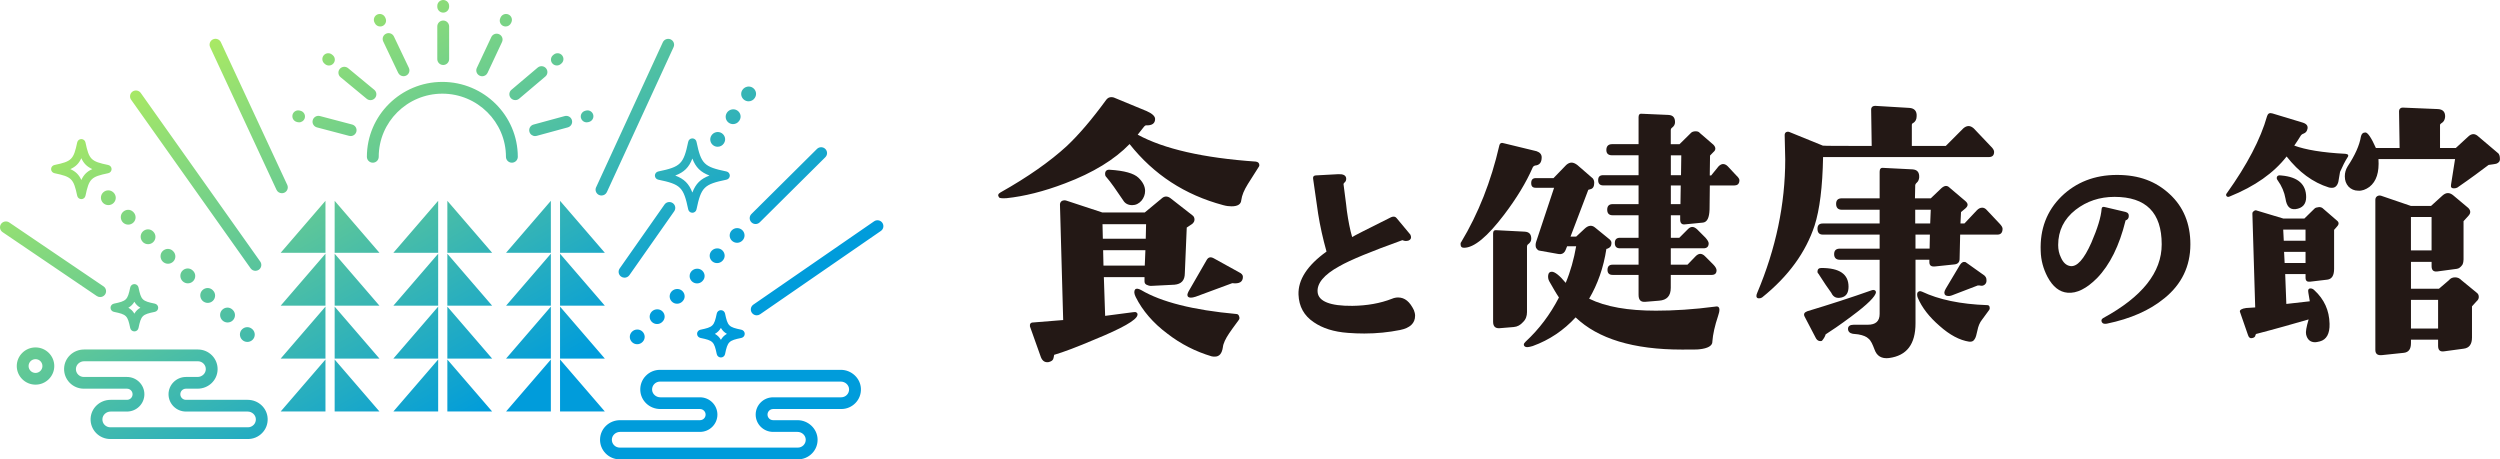 <svg width="283" height="52" viewBox="0 0 283 52" fill="none" xmlns="http://www.w3.org/2000/svg">
<g clip-path="url(#clip0_322_245)">
<path d="M141.242 20.861C140.84 21.51 140.585 22.091 140.51 22.673C140.473 23.119 140.108 23.356 139.414 23.356C139.121 23.356 138.828 23.322 138.464 23.221C134.116 22.058 130.609 19.765 127.868 16.307C126.187 18.052 123.739 19.559 120.562 20.756C118.151 21.679 115.921 22.227 113.95 22.433C113.473 22.467 113.184 22.433 113.109 22.365C112.925 22.125 112.963 21.953 113.255 21.784C116.36 20.039 118.883 18.258 120.746 16.547C122.097 15.28 123.595 13.535 125.24 11.277C125.423 11.037 125.716 10.935 126.081 11.037L129.808 12.578C130.428 12.852 130.758 13.159 130.758 13.467C130.758 13.981 130.394 14.221 129.737 14.187C129.665 14.187 129.59 14.255 129.519 14.322L128.787 15.246C131.746 16.855 136.202 17.88 142.157 18.292C142.413 18.326 142.559 18.464 142.559 18.704C142.559 18.771 142.522 18.805 142.522 18.839L141.242 20.858V20.861ZM135.215 24.866C135.215 25.073 135.106 25.208 134.96 25.346L134.34 25.759L134.122 30.927C134.122 31.749 133.72 32.158 132.954 32.229L130.288 32.364C130.104 32.364 129.923 32.297 129.777 32.229C129.593 32.127 129.559 31.989 129.559 31.819V31.373H124.956L125.102 35.755L128.244 35.343C128.428 35.309 128.574 35.309 128.646 35.376C128.755 35.444 128.793 35.549 128.755 35.684C128.646 36.232 127.039 37.155 123.934 38.422C121.925 39.278 120.39 39.859 119.331 40.167C119.293 40.407 119.259 40.542 119.222 40.647C119.15 40.819 118.966 40.921 118.711 40.989C118.309 41.056 118.016 40.887 117.833 40.441L116.59 36.949C116.553 36.675 116.662 36.503 116.955 36.503L120.352 36.229L119.988 23.156C119.988 22.983 120.06 22.848 120.206 22.746C120.352 22.679 120.536 22.645 120.717 22.712L124.772 24.048H129.593L131.493 22.473C131.823 22.165 132.188 22.165 132.589 22.506L135 24.389C135.146 24.491 135.218 24.663 135.218 24.869L135.215 24.866ZM124.804 25.38L124.841 27.023H129.699L129.737 25.38H124.804ZM124.875 28.322L124.913 30.066H129.588L129.659 28.322H124.872H124.875ZM129.223 22.71C128.93 23.051 128.566 23.223 128.164 23.223C127.725 23.223 127.361 23.051 127.142 22.676C126.376 21.547 125.753 20.623 125.205 20.005C125.134 19.937 125.096 19.833 125.096 19.698C125.096 19.356 125.28 19.184 125.644 19.218C127.289 19.319 128.348 19.627 128.859 20.107C129.369 20.587 129.625 21.101 129.625 21.611C129.625 22.021 129.478 22.399 129.223 22.707V22.71ZM139.161 37.7C138.722 38.349 138.467 38.897 138.429 39.309C138.32 40.029 138.028 40.37 137.517 40.37C137.408 40.37 137.299 40.37 137.152 40.336C135.324 39.789 133.645 38.933 132.147 37.77C130.54 36.573 129.335 35.17 128.566 33.629C128.382 33.254 128.348 32.98 128.494 32.774C128.603 32.638 128.824 32.638 129.189 32.841C131.453 34.177 135.034 35.1 139.965 35.546C140.111 35.546 140.22 35.647 140.258 35.786C140.329 35.958 140.329 36.093 140.22 36.232C139.635 37.019 139.27 37.533 139.161 37.703V37.7ZM135.324 33.592C135.106 33.66 134.96 33.694 134.813 33.694C134.558 33.694 134.412 33.592 134.412 33.386C134.412 33.285 134.483 33.078 134.63 32.839L136.604 29.417C136.788 29.109 137.043 29.042 137.408 29.245L140.258 30.82C140.55 30.956 140.697 31.128 140.697 31.334C140.697 31.915 140.295 32.155 139.491 32.054L135.327 33.595L135.324 33.592Z" fill="#231815"/>
<path d="M160.189 35.735C160.189 36.593 159.62 37.127 158.481 37.358C157.207 37.612 155.852 37.754 154.443 37.754C153.846 37.754 153.224 37.731 152.601 37.683C150.974 37.567 149.699 37.149 148.724 36.478C147.613 35.735 147.042 34.693 146.99 33.347C146.936 31.678 147.966 30.055 150.161 28.477C149.754 27.018 149.43 25.578 149.212 24.189L148.643 20.226C148.618 19.994 148.698 19.878 148.942 19.856L151.49 19.717C152.033 19.695 152.331 19.833 152.386 20.158C152.411 20.389 152.331 20.576 152.168 20.691C152.113 20.736 152.087 20.807 152.087 20.852C152.357 22.845 152.466 23.842 152.466 23.867C152.63 25.027 152.819 26.001 153.063 26.834C153.278 26.696 154.77 25.931 157.482 24.584C157.752 24.468 157.97 24.514 158.105 24.7L159.649 26.555C159.704 26.671 159.73 26.764 159.73 26.857C159.73 27.018 159.649 27.136 159.46 27.227C159.242 27.297 159.052 27.297 158.863 27.227C158.782 27.181 158.728 27.181 158.699 27.204C155.23 28.455 152.845 29.428 151.596 30.148C149.863 31.1 149.048 32.096 149.157 33.093C149.266 34.112 150.566 34.645 153.089 34.623C154.742 34.6 156.234 34.343 157.589 33.813C157.804 33.719 158.051 33.674 158.266 33.674C159.024 33.674 159.595 34.16 160.054 35.111C160.134 35.32 160.189 35.529 160.189 35.738V35.735Z" fill="#231815"/>
<path d="M173.496 18.972C172.761 20.66 171.674 22.45 170.265 24.305C168.376 26.789 166.873 28.048 165.722 28.048C165.466 28.048 165.337 27.915 165.337 27.65C165.337 27.551 165.337 27.483 165.4 27.419C167.352 24.172 168.79 20.53 169.719 16.488C169.783 16.189 169.975 16.124 170.262 16.223L173.941 17.117C174.325 17.25 174.518 17.482 174.518 17.812C174.518 18.407 174.262 18.707 173.749 18.741C173.654 18.774 173.556 18.84 173.493 18.972H173.496ZM172.985 27.647C172.891 27.712 172.856 27.814 172.856 27.947V35.331C172.856 35.763 172.727 36.159 172.408 36.458C172.121 36.788 171.768 36.989 171.352 37.02L169.754 37.152C169.275 37.186 169.019 36.955 169.019 36.424V26.422C169.019 26.157 169.148 26.024 169.404 26.058L172.604 26.224C173.114 26.258 173.338 26.524 173.338 27.02C173.338 27.286 173.209 27.483 172.985 27.65V27.647ZM193.843 38.677C193.843 39.14 193.332 39.439 192.371 39.538C192.21 39.572 191.539 39.572 190.388 39.572C184.886 39.572 180.889 38.346 178.36 35.927C177.017 37.384 175.419 38.476 173.499 39.173C173.051 39.306 172.764 39.34 172.635 39.238C172.443 39.106 172.443 38.908 172.698 38.677C174.234 37.254 175.482 35.597 176.472 33.674C176.154 33.211 175.801 32.582 175.384 31.854C175.255 31.622 175.224 31.39 175.255 31.159C175.287 30.894 175.416 30.761 175.671 30.761C175.99 30.761 176.535 31.159 177.238 32.02C177.781 30.727 178.165 29.338 178.421 27.879H177.396L177.235 28.277C177.075 28.675 176.788 28.838 176.34 28.74L174.294 28.376C174.133 28.376 174.007 28.243 173.878 28.045C173.815 27.848 173.815 27.647 173.878 27.416L175.924 21.256H173.843C173.49 21.256 173.332 21.089 173.332 20.725C173.332 20.361 173.493 20.163 173.843 20.163H175.858L177.299 18.673C177.491 18.506 177.683 18.407 177.907 18.407C178.099 18.407 178.323 18.506 178.547 18.673L180.306 20.197C180.401 20.33 180.467 20.463 180.467 20.694C180.467 21.092 180.338 21.358 180.019 21.422L179.795 21.487L177.781 26.786H178.421L179.379 25.891C179.795 25.493 180.211 25.459 180.562 25.759L182.226 27.116C182.355 27.249 182.418 27.348 182.418 27.515C182.418 27.845 182.258 28.045 181.971 28.144L181.842 28.178C181.52 30.298 180.849 32.187 179.89 33.81C181.778 34.739 184.304 35.168 187.441 35.168C189.455 35.168 191.697 35.035 194.19 34.705C194.477 34.64 194.638 34.77 194.638 35.069C194.638 35.267 194.575 35.498 194.477 35.797C194.124 36.856 193.901 37.819 193.837 38.679L193.843 38.677ZM196.369 20.991H193.553L193.522 23.706C193.49 24.635 193.266 25.129 192.787 25.197L190.772 25.395C190.388 25.459 190.196 25.262 190.196 24.864V24.367H189.14V26.916H190.098L191.057 25.956C191.217 25.79 191.378 25.691 191.567 25.691C191.757 25.691 191.92 25.79 192.11 25.956L193.068 26.916C193.292 27.181 193.421 27.379 193.421 27.546C193.421 27.91 193.229 28.107 192.844 28.107H189.134V29.962H191.022L191.949 29.002C192.11 28.836 192.302 28.737 192.46 28.737C192.652 28.737 192.844 28.836 193.002 29.002L193.961 29.962C194.185 30.194 194.314 30.425 194.314 30.592C194.314 30.956 194.122 31.122 193.737 31.122H189.131V32.579C189.131 33.508 188.683 33.971 187.819 34.036L186.221 34.168C185.71 34.202 185.486 33.937 185.486 33.372V31.119H182.545C182.16 31.119 181.968 30.922 181.968 30.558C181.968 30.16 182.16 29.962 182.545 29.962H185.486V28.107H183.374C182.989 28.107 182.797 27.91 182.797 27.512C182.797 27.114 182.989 26.916 183.374 26.916H185.486V24.367H182.545C182.16 24.367 181.936 24.169 181.936 23.737C181.936 23.305 182.16 23.108 182.545 23.108H185.486V20.988H181.489C181.104 20.988 180.912 20.79 180.912 20.392C180.912 19.994 181.104 19.83 181.489 19.83H185.486V17.578H182.479C182.063 17.578 181.839 17.38 181.839 16.982C181.839 16.553 182.063 16.319 182.479 16.319H185.486V13.242C185.486 12.976 185.615 12.843 185.839 12.877L188.878 13.01C189.389 13.044 189.613 13.309 189.613 13.837C189.613 14.102 189.484 14.3 189.26 14.467C189.165 14.532 189.131 14.633 189.131 14.766V16.321H190.124L191.435 15.028C191.53 14.93 191.722 14.862 191.946 14.862C192.17 14.862 192.331 14.927 192.425 15.059L193.961 16.384C194.248 16.683 194.248 16.979 193.961 17.211L193.576 17.609L193.545 19.861H193.705L194.538 18.834C194.698 18.667 194.891 18.569 195.048 18.569C195.241 18.569 195.433 18.667 195.591 18.834L196.518 19.828C196.773 20.059 196.902 20.259 196.902 20.389C196.902 20.787 196.71 20.985 196.36 20.985L196.369 20.991ZM189.14 17.58V19.833H190.29L190.322 17.58H189.14ZM189.14 20.991V23.111H190.227L190.259 20.991H189.14Z" fill="#231815"/>
<path d="M225.119 17.778H206.373C206.31 21.157 205.988 23.74 205.414 25.527C204.421 28.542 202.473 31.258 199.465 33.674C199.37 33.739 199.241 33.773 199.112 33.773C198.92 33.773 198.825 33.674 198.825 33.508C198.825 33.409 198.857 33.276 198.92 33.144C201.032 28.141 202.088 23.108 202.088 18.041C202.088 17.942 202.057 17.047 202.025 15.291C202.025 15.124 202.088 15.026 202.186 14.961C202.315 14.896 202.473 14.896 202.602 14.961L206.344 16.485C206.568 16.519 208.425 16.519 211.877 16.519L211.814 12.412C211.814 12.279 211.846 12.18 211.943 12.081C212.038 12.016 212.135 11.982 212.262 11.982L216.133 12.214C216.71 12.248 216.997 12.578 216.965 13.143C216.965 13.507 216.836 13.772 216.549 13.939C216.455 13.973 216.42 14.037 216.42 14.17V16.522H220.26L222.243 14.534C222.435 14.368 222.628 14.269 222.851 14.269C223.044 14.269 223.236 14.368 223.428 14.534L225.317 16.522C225.604 16.787 225.733 17.019 225.733 17.185C225.733 17.583 225.54 17.781 225.124 17.781L225.119 17.778ZM209.604 35.797C208.23 36.825 207.237 37.485 206.663 37.849C206.6 38.081 206.47 38.312 206.247 38.578C206.183 38.612 206.117 38.612 206.054 38.612C205.862 38.612 205.701 38.513 205.575 38.312L204.295 35.862C204.134 35.563 204.232 35.365 204.582 35.233C207.11 34.47 209.573 33.677 211.909 32.847C212.003 32.813 212.101 32.813 212.196 32.847C212.29 32.881 212.356 32.98 212.356 33.079C212.325 33.542 211.398 34.47 209.604 35.794V35.797ZM226.112 26.555H221.89L221.827 29.304C221.827 29.669 221.635 29.9 221.218 29.934L219.012 30.165C218.595 30.199 218.403 30.033 218.403 29.669V29.403H216.836V36.59C216.836 38.976 215.843 40.266 213.829 40.531C212.996 40.63 212.454 40.3 212.199 39.572C211.975 38.976 211.782 38.544 211.527 38.346C211.303 38.115 210.919 37.948 210.345 37.849L209.736 37.785C209.383 37.72 209.194 37.519 209.194 37.223C209.194 36.926 209.418 36.76 209.834 36.76H211.432C212.328 36.76 212.775 36.362 212.775 35.535V29.406H208.264C207.848 29.406 207.624 29.174 207.624 28.776C207.624 28.347 207.848 28.147 208.264 28.147H212.775V26.558H206.347C205.931 26.558 205.739 26.326 205.739 25.894C205.739 25.496 205.931 25.299 206.347 25.299H212.775V23.743H208.488C208.072 23.743 207.848 23.512 207.848 23.08C207.848 22.648 208.072 22.45 208.488 22.45H212.775V19.435C212.775 19.136 212.905 18.972 213.16 19.003L216.486 19.17C217.029 19.204 217.287 19.5 217.252 20.099C217.221 20.33 217.158 20.528 216.965 20.694C216.902 20.728 216.871 20.793 216.805 20.926L216.773 22.45H218.564L219.781 21.29C220.134 20.991 220.421 20.959 220.708 21.256L222.467 22.747C222.82 23.046 222.82 23.308 222.467 23.608L221.988 24.006L221.924 25.299H222.372L223.778 23.808C223.971 23.61 224.163 23.509 224.387 23.509C224.579 23.509 224.771 23.608 224.932 23.808L226.338 25.299C226.562 25.53 226.691 25.728 226.691 25.894C226.691 26.323 226.499 26.558 226.114 26.558L226.112 26.555ZM208.453 33.677C207.911 33.81 207.527 33.643 207.303 33.146C206.95 32.683 206.47 31.955 205.83 30.961C205.767 30.927 205.736 30.829 205.736 30.764C205.736 30.465 205.896 30.335 206.183 30.335C208.23 30.335 209.254 31.029 209.254 32.455C209.254 33.149 208.999 33.547 208.453 33.68V33.677ZM216.802 23.74V25.296H218.498L218.561 23.74H216.802ZM216.833 26.555V28.144H218.432L218.463 26.555H216.833ZM224.384 36.161C224.097 36.526 223.936 36.924 223.841 37.42C223.747 37.883 223.649 38.217 223.555 38.349C223.425 38.615 223.202 38.713 222.915 38.679C221.827 38.513 220.708 37.917 219.557 36.89C218.406 35.896 217.574 34.837 217.095 33.711C217 33.48 217 33.248 217.063 33.115C217.192 32.949 217.35 32.918 217.574 33.017C219.462 33.911 221.924 34.439 224.964 34.541C225.093 34.541 225.187 34.606 225.219 34.739C225.251 34.837 225.251 34.936 225.187 35.069C224.932 35.433 224.645 35.797 224.387 36.161H224.384ZM223.87 32.319L220.929 33.446C220.799 33.48 220.705 33.511 220.61 33.511C220.257 33.511 220.099 33.378 220.099 33.112C220.099 33.014 220.162 32.847 220.26 32.681L221.858 29.999C222.051 29.7 222.243 29.601 222.498 29.669L224.642 31.193C224.771 31.326 224.866 31.458 224.866 31.656C224.898 31.887 224.834 32.085 224.674 32.218C224.513 32.35 224.321 32.384 224.097 32.316H223.873L223.87 32.319Z" fill="#231815"/>
<path d="M245.001 33.767C243.345 35.131 241.192 36.08 238.498 36.639C238.202 36.687 238.027 36.639 237.929 36.469C237.832 36.274 237.881 36.127 238.079 36.006C242.504 33.598 244.705 30.826 244.705 27.661C244.705 24.062 242.926 22.286 239.364 22.286C237.683 22.286 236.225 22.772 234.962 23.746C233.627 24.793 232.985 26.128 232.985 27.735C232.985 28.246 233.082 28.731 233.306 29.169C233.553 29.728 233.9 30.044 234.345 30.117C235.111 30.239 235.903 29.364 236.744 27.466C237.436 25.86 237.832 24.596 237.906 23.624C237.932 23.455 238.03 23.382 238.228 23.43L240.601 23.989C240.897 24.062 241.02 24.257 240.971 24.548C240.946 24.717 240.848 24.864 240.65 24.937C240.601 24.937 240.601 24.962 240.601 25.011C239.91 27.808 238.845 29.973 237.387 31.481C236.199 32.672 235.088 33.231 234.049 33.135C233.134 33.062 232.368 32.455 231.774 31.334C231.303 30.433 231.033 29.462 231.007 28.415C230.91 25.934 231.699 23.867 233.358 22.235C235.014 20.629 237.117 19.802 239.64 19.802C242.162 19.802 244.042 20.53 245.6 21.967C247.159 23.401 247.951 25.301 247.951 27.659C247.951 30.14 246.961 32.184 245.009 33.765L245.001 33.767Z" fill="#231815"/>
<path d="M264.891 19.469C264.828 19.799 264.762 20.197 264.699 20.595C264.57 21.058 264.315 21.259 263.996 21.259C263.901 21.259 263.772 21.259 263.643 21.225C261.821 20.663 260.219 19.469 258.845 17.713C257.404 19.568 255.263 21.092 252.382 22.25C252.253 22.315 252.126 22.284 252.06 22.216C251.966 22.117 251.966 21.984 252.092 21.852C254.362 18.673 255.897 15.757 256.635 13.14C256.73 12.841 256.922 12.742 257.243 12.841L260.635 13.868C261.083 14.001 261.275 14.232 261.212 14.563C261.149 14.862 261.02 15.026 260.765 15.124C260.635 15.158 260.509 15.257 260.446 15.356C260.222 15.72 259.967 16.118 259.711 16.482C260.96 16.945 262.88 17.278 265.5 17.411C265.821 17.445 265.916 17.578 265.724 17.84C265.468 18.238 265.181 18.8 264.891 19.463V19.469ZM264.22 26.027V30.431C264.22 31.193 263.964 31.591 263.451 31.656L261.499 31.887C261.146 31.921 260.988 31.789 260.988 31.424V31.026H258.684L258.813 34.406C259.324 34.34 260.219 34.239 261.468 34.106C261.436 33.909 261.373 33.575 261.307 33.146C261.244 32.816 261.307 32.65 261.562 32.65C261.692 32.65 261.849 32.715 261.979 32.847C263.098 33.875 263.675 35.134 263.706 36.655C263.738 37.782 263.353 38.445 262.619 38.643C262.363 38.708 262.171 38.742 262.073 38.742C261.531 38.742 261.178 38.442 261.049 37.847C260.986 37.581 261.08 37.02 261.336 36.159C259.608 36.655 257.657 37.217 255.481 37.782C255.387 37.782 255.352 37.847 255.321 37.914C255.321 38.112 255.16 38.245 254.904 38.279C254.712 38.312 254.551 38.214 254.457 37.881L253.561 35.297C253.498 35.1 253.754 34.933 254.264 34.866L255.289 34.801L254.97 24.203C254.97 24.07 255.002 23.972 255.131 23.904C255.226 23.805 255.355 23.771 255.484 23.839L258.46 24.734H260.859L262.01 23.608C262.105 23.509 262.266 23.475 262.521 23.441C262.713 23.441 262.874 23.506 262.969 23.608L264.536 24.965C264.791 25.163 264.791 25.397 264.536 25.66L264.217 26.024L264.22 26.027ZM259.838 23.675C259.198 23.74 258.845 23.345 258.718 22.484C258.589 21.756 258.302 21.061 257.823 20.398C257.76 20.333 257.728 20.231 257.728 20.166C257.728 19.901 257.921 19.802 258.274 19.867C260.128 20.034 261.057 20.861 261.057 22.317C261.057 23.113 260.641 23.576 259.841 23.675H259.838ZM260.988 25.993H258.46L258.523 27.252H260.986V25.993H260.988ZM260.988 28.511H258.558L258.621 29.77H260.988V28.511ZM278.199 21.222C278.07 21.287 277.943 21.321 277.783 21.321C277.496 21.321 277.398 21.188 277.464 20.858L277.912 18.009H269.242C269.337 19.5 269.018 20.528 268.218 21.157C267.801 21.456 267.385 21.62 266.938 21.586C266.521 21.586 266.137 21.42 265.85 21.123C265.563 20.793 265.434 20.429 265.434 19.963C265.434 19.565 265.529 19.201 265.752 18.837C266.585 17.578 267.095 16.451 267.256 15.457C267.319 15.158 267.48 14.995 267.767 14.995C268.022 14.995 268.439 15.59 268.949 16.75H271.636L271.572 12.578C271.572 12.479 271.604 12.38 271.702 12.279C271.765 12.214 271.862 12.18 271.989 12.18L275.986 12.347C276.531 12.38 276.818 12.677 276.787 13.242C276.755 13.572 276.626 13.803 276.339 13.97C276.276 14.004 276.21 14.069 276.21 14.167V16.75H278.001L279.407 15.457C279.792 15.093 280.176 15.093 280.558 15.457L282.828 17.38C282.923 17.513 282.989 17.679 282.989 17.942C283.02 18.241 282.859 18.439 282.572 18.537C282.443 18.571 282.188 18.602 281.709 18.67C280.876 19.3 279.726 20.161 278.19 21.219L278.199 21.222ZM279.829 34.671V38.214C279.829 38.976 279.51 39.405 278.87 39.473L276.663 39.772C276.216 39.837 275.992 39.639 275.992 39.142V38.448H272.921V38.846C272.921 39.51 272.666 39.874 272.121 39.939L269.592 40.204C269.113 40.238 268.889 40.037 268.889 39.608V22.617C268.889 22.45 268.952 22.317 269.081 22.219C269.242 22.12 269.368 22.12 269.529 22.154L272.921 23.314H275.191L276.503 22.123C276.695 21.956 276.887 21.857 277.111 21.857C277.303 21.857 277.527 21.956 277.72 22.123L279.416 23.545C279.703 23.845 279.703 24.141 279.416 24.44L278.873 25.036V29.375C278.873 29.541 278.842 29.773 278.744 29.971C278.552 30.236 278.36 30.402 278.104 30.433L275.866 30.733C275.45 30.767 275.257 30.566 275.257 30.137V29.64H272.921V32.686H276.089L277.209 31.727C277.401 31.495 277.625 31.396 277.912 31.396C278.199 31.396 278.423 31.495 278.647 31.727L280.343 33.118C280.535 33.251 280.598 33.417 280.598 33.615C280.598 33.782 280.535 33.945 280.343 34.112L279.832 34.674L279.829 34.671ZM275.254 24.567H272.918V28.345H275.254V24.567ZM275.992 33.943H272.921V37.189H275.992V33.943Z" fill="#231815"/>
</g>
<path d="M95.184 41.866H74.71C74.1 41.866 73.528 42.105 73.103 42.544C72.678 42.979 72.459 43.555 72.48 44.165C72.523 45.364 73.52 46.302 74.749 46.302H79.239C79.587 46.302 79.875 46.583 79.875 46.933C79.875 47.283 79.591 47.564 79.239 47.564H70.194C68.965 47.564 67.969 48.503 67.926 49.701C67.904 50.311 68.127 50.883 68.553 51.322C68.978 51.757 69.55 52 70.16 52H90.32C90.93 52 91.501 51.761 91.927 51.322C92.352 50.887 92.571 50.311 92.55 49.701C92.507 48.524 91.489 47.564 90.281 47.564H87.518C87.17 47.564 86.882 47.283 86.882 46.933C86.882 46.583 87.166 46.302 87.518 46.302H95.227C95.837 46.302 96.408 46.063 96.834 45.624C97.259 45.189 97.478 44.613 97.457 44.003C97.414 42.826 96.395 41.866 95.188 41.866H95.184ZM95.867 44.702C95.695 44.877 95.467 44.975 95.222 44.975H87.514C86.427 44.975 85.542 45.854 85.542 46.933C85.542 48.012 86.427 48.891 87.514 48.891H90.277C90.775 48.891 91.192 49.275 91.209 49.748C91.218 49.991 91.128 50.221 90.96 50.396C90.788 50.571 90.561 50.669 90.316 50.669H70.156C69.911 50.669 69.683 50.571 69.511 50.396C69.339 50.221 69.253 49.991 69.262 49.748C69.279 49.275 69.696 48.891 70.194 48.891H79.239C80.326 48.891 81.211 48.012 81.211 46.933C81.211 45.854 80.326 44.975 79.239 44.975H74.749C74.25 44.975 73.834 44.592 73.816 44.118C73.808 43.875 73.898 43.645 74.066 43.47C74.237 43.295 74.465 43.197 74.71 43.197H95.184C95.682 43.197 96.099 43.581 96.116 44.054C96.125 44.297 96.034 44.528 95.867 44.702ZM28.031 45.261H21.049C20.701 45.261 20.413 44.98 20.413 44.63C20.413 44.28 20.696 43.999 21.049 43.999H22.364C23.592 43.999 24.589 43.06 24.632 41.862C24.654 41.256 24.43 40.68 24.009 40.241C23.584 39.806 23.012 39.563 22.402 39.563H9.525C8.296 39.563 7.299 40.501 7.256 41.7C7.235 42.305 7.458 42.881 7.879 43.321C8.305 43.756 8.876 43.999 9.486 43.999H14.372C14.72 43.999 15.008 44.28 15.008 44.63C15.008 44.98 14.724 45.261 14.372 45.261H12.524C11.295 45.261 10.299 46.2 10.255 47.398C10.234 48.004 10.457 48.579 10.879 49.019C11.304 49.454 11.875 49.697 12.486 49.697H28.065C28.675 49.697 29.247 49.458 29.672 49.019C30.098 48.584 30.321 48.008 30.299 47.398C30.257 46.2 29.26 45.261 28.031 45.261ZM28.71 48.097C28.538 48.272 28.31 48.37 28.065 48.37H12.486C12.241 48.37 12.013 48.272 11.841 48.097C11.669 47.923 11.583 47.692 11.592 47.445C11.609 46.971 12.026 46.588 12.524 46.588H14.372C15.459 46.588 16.344 45.709 16.344 44.63C16.344 43.551 15.459 42.672 14.372 42.672H9.486C9.241 42.672 9.014 42.574 8.842 42.399C8.67 42.224 8.584 41.994 8.593 41.751C8.61 41.278 9.027 40.894 9.525 40.894H22.402C22.647 40.894 22.875 40.992 23.047 41.167C23.219 41.342 23.305 41.572 23.296 41.815C23.279 42.288 22.862 42.672 22.364 42.672H21.049C19.962 42.672 19.077 43.551 19.077 44.63C19.077 45.709 19.962 46.588 21.049 46.588H28.031C28.529 46.588 28.946 46.971 28.963 47.445C28.972 47.688 28.882 47.923 28.714 48.097H28.71ZM4.021 39.328C2.852 39.328 1.898 40.275 1.898 41.435C1.898 42.596 2.852 43.542 4.021 43.542C5.19 43.542 6.144 42.596 6.144 41.435C6.144 40.275 5.19 39.328 4.021 39.328ZM4.021 42.216C3.587 42.216 3.235 41.866 3.235 41.435C3.235 41.005 3.587 40.655 4.021 40.655C4.455 40.655 4.803 41.005 4.803 41.435C4.803 41.866 4.451 42.216 4.021 42.216ZM31.773 46.579L36.843 40.697V46.579H31.773ZM37.883 28.721L42.953 34.603H37.883V28.721ZM31.773 34.603L36.843 28.721V34.603H31.773ZM31.773 40.591L36.843 34.709V40.591H31.773ZM31.773 28.614L36.843 22.733V28.614H31.773ZM37.883 22.733L42.953 28.614H37.883V22.733ZM37.883 34.709L42.953 40.591H37.883V34.709ZM37.883 40.697L42.953 46.579H37.883V40.697ZM44.53 46.579L49.6 40.697V46.579H44.53ZM50.64 28.721L55.71 34.603H50.64V28.721ZM44.53 34.603L49.6 28.721V34.603H44.53ZM44.53 40.591L49.6 34.709V40.591H44.53ZM44.53 28.614L49.6 22.733V28.614H44.53ZM50.64 22.733L55.71 28.614H50.64V22.733ZM50.64 34.709L55.71 40.591H50.64V34.709ZM50.64 40.697L55.71 46.579H50.64V40.697ZM57.287 46.579L62.357 40.697V46.579H57.287ZM68.467 34.603H63.397V28.721L68.467 34.603ZM57.287 34.603L62.357 28.721V34.603H57.287ZM57.287 40.591L62.357 34.709V40.591H57.287ZM57.287 28.614L62.357 22.733V28.614H57.287ZM68.467 28.614H63.397V22.733L68.467 28.614ZM63.397 34.709L68.467 40.591H63.397V34.709ZM68.467 46.579H63.397V40.697L68.467 46.579ZM57.274 17.751C57.274 13.81 54.043 10.603 50.073 10.603C46.103 10.603 42.872 13.81 42.872 17.751C42.872 18.118 42.571 18.417 42.201 18.417C41.832 18.417 41.531 18.118 41.531 17.751C41.531 13.077 45.364 9.272 50.073 9.272C54.782 9.272 58.615 13.077 58.615 17.751C58.615 18.118 58.314 18.417 57.944 18.417C57.575 18.417 57.274 18.118 57.274 17.751ZM49.501 6.696V2.99C49.501 2.623 49.802 2.324 50.172 2.324C50.541 2.324 50.842 2.623 50.842 2.99V6.692C50.842 7.059 50.541 7.357 50.172 7.357C49.802 7.357 49.501 7.059 49.501 6.692V6.696ZM49.501 0.763V0.665C49.501 0.299 49.802 0 50.172 0C50.541 0 50.842 0.299 50.842 0.665V0.763C50.842 1.13 50.541 1.429 50.172 1.429C49.802 1.429 49.501 1.13 49.501 0.763ZM43.701 3.813C44.036 3.655 44.436 3.8 44.59 4.129L46.283 7.681C46.442 8.014 46.3 8.411 45.965 8.564C45.871 8.607 45.776 8.628 45.682 8.628C45.432 8.628 45.192 8.488 45.076 8.249L43.383 4.696C43.224 4.363 43.366 3.967 43.701 3.813ZM42.382 2.525C42.227 2.192 42.373 1.796 42.708 1.642C43.044 1.489 43.443 1.634 43.598 1.966L43.641 2.056C43.795 2.388 43.649 2.785 43.314 2.939C43.224 2.981 43.129 2.998 43.035 2.998C42.781 2.998 42.541 2.858 42.429 2.615L42.386 2.525H42.382ZM38.549 8.735C38.266 8.5 38.227 8.082 38.463 7.801C38.7 7.519 39.121 7.481 39.404 7.716L42.365 10.164C42.648 10.398 42.687 10.816 42.45 11.098C42.317 11.256 42.128 11.337 41.935 11.337C41.785 11.337 41.634 11.285 41.51 11.183L38.549 8.735ZM36.727 7.195C36.444 6.961 36.409 6.543 36.646 6.261C36.882 5.98 37.307 5.946 37.587 6.18L37.664 6.244C37.948 6.479 37.982 6.897 37.746 7.178C37.612 7.336 37.423 7.417 37.234 7.417C37.084 7.417 36.929 7.366 36.805 7.263L36.727 7.199V7.195ZM35.4 13.61C35.494 13.256 35.859 13.043 36.216 13.136L39.864 14.096C40.221 14.19 40.435 14.553 40.341 14.906C40.259 15.205 39.989 15.401 39.696 15.401C39.641 15.401 39.58 15.393 39.525 15.38L35.877 14.42C35.52 14.326 35.305 13.964 35.4 13.61ZM33.114 12.987C33.208 12.633 33.578 12.42 33.934 12.518L34.029 12.544C34.386 12.637 34.596 13.004 34.502 13.358C34.42 13.653 34.149 13.849 33.857 13.849C33.801 13.849 33.741 13.84 33.685 13.827L33.591 13.802C33.234 13.708 33.024 13.341 33.118 12.987H33.114ZM53.978 7.686L55.616 4.197C55.77 3.864 56.17 3.719 56.505 3.877C56.84 4.031 56.986 4.427 56.827 4.76L55.19 8.249C55.078 8.492 54.834 8.633 54.584 8.633C54.49 8.633 54.395 8.611 54.301 8.569C53.966 8.415 53.82 8.018 53.978 7.686ZM56.63 2.056L56.673 1.966C56.827 1.634 57.227 1.489 57.562 1.642C57.897 1.796 58.043 2.192 57.889 2.525L57.846 2.615C57.734 2.858 57.489 2.998 57.24 2.998C57.145 2.998 57.051 2.977 56.96 2.939C56.625 2.785 56.479 2.388 56.634 2.056H56.63ZM57.897 10.164L60.866 7.652C61.15 7.413 61.571 7.447 61.807 7.728C62.048 8.006 62.013 8.428 61.734 8.662L58.765 11.175C58.64 11.281 58.486 11.332 58.331 11.332C58.142 11.332 57.953 11.251 57.82 11.098C57.579 10.82 57.614 10.398 57.893 10.164H57.897ZM62.525 7.178C62.288 6.897 62.323 6.479 62.606 6.244L62.684 6.18C62.967 5.946 63.388 5.98 63.625 6.261C63.861 6.543 63.827 6.961 63.543 7.195L63.466 7.259C63.341 7.362 63.186 7.413 63.036 7.413C62.843 7.413 62.654 7.332 62.525 7.174V7.178ZM60.398 14.1L63.921 13.141C64.278 13.043 64.647 13.252 64.742 13.606C64.841 13.96 64.63 14.326 64.273 14.42L60.75 15.38C60.69 15.397 60.63 15.405 60.574 15.405C60.282 15.405 60.011 15.214 59.929 14.915C59.831 14.561 60.041 14.194 60.398 14.1ZM65.764 13.358C65.67 13.004 65.88 12.642 66.237 12.544L66.332 12.518C66.684 12.42 67.053 12.633 67.152 12.987C67.247 13.341 67.036 13.704 66.68 13.802L66.585 13.827C66.529 13.845 66.469 13.849 66.413 13.849C66.117 13.849 65.846 13.653 65.769 13.358H65.764ZM74.134 19.875C74.134 20.101 74.293 20.293 74.517 20.34C77.06 20.865 77.378 21.18 77.907 23.705C77.954 23.927 78.147 24.085 78.375 24.085C78.603 24.085 78.796 23.927 78.843 23.705C79.372 21.18 79.69 20.865 82.234 20.34C82.457 20.293 82.616 20.101 82.616 19.875C82.616 19.649 82.457 19.457 82.234 19.41C79.69 18.886 79.372 18.57 78.843 16.045C78.796 15.823 78.603 15.666 78.375 15.666C78.147 15.666 77.954 15.823 77.907 16.045C77.378 18.57 77.06 18.886 74.517 19.41C74.293 19.457 74.134 19.649 74.134 19.875ZM78.375 17.948C78.762 18.954 79.303 19.487 80.313 19.871C79.299 20.255 78.762 20.788 78.375 21.795C77.988 20.788 77.451 20.255 76.437 19.871C77.451 19.487 77.988 18.954 78.375 17.948ZM79.29 38.254C80.721 38.548 80.841 38.667 81.138 40.088C81.185 40.309 81.379 40.467 81.606 40.467C81.834 40.467 82.027 40.309 82.075 40.088C82.371 38.667 82.496 38.548 83.922 38.254C84.145 38.207 84.305 38.015 84.305 37.789C84.305 37.563 84.145 37.371 83.922 37.324C82.491 37.029 82.371 36.91 82.075 35.49C82.027 35.268 81.834 35.11 81.606 35.11C81.379 35.11 81.185 35.268 81.138 35.49C80.841 36.91 80.717 37.029 79.29 37.324C79.067 37.371 78.908 37.563 78.908 37.789C78.908 38.015 79.067 38.207 79.29 38.254ZM81.606 37.119C81.774 37.413 81.989 37.622 82.285 37.793C81.989 37.959 81.778 38.173 81.606 38.467C81.439 38.173 81.224 37.964 80.927 37.793C81.224 37.627 81.434 37.413 81.606 37.119ZM67.483 21.193L75.032 4.785C75.187 4.453 75.582 4.308 75.917 4.457C76.252 4.611 76.403 5.003 76.248 5.336L68.699 21.743C68.587 21.986 68.342 22.132 68.089 22.132C67.994 22.132 67.9 22.11 67.81 22.072C67.474 21.918 67.324 21.526 67.479 21.193H67.483ZM76.321 23.914L71.247 31.148C71.118 31.331 70.907 31.434 70.697 31.434C70.564 31.434 70.43 31.395 70.314 31.314C70.01 31.105 69.936 30.692 70.147 30.389L75.221 23.155C75.432 22.852 75.849 22.78 76.154 22.989C76.459 23.198 76.532 23.611 76.321 23.914ZM84.047 10.172C84.305 9.793 84.829 9.677 85.211 9.933C85.594 10.189 85.705 10.693 85.447 11.076L85.434 11.098C85.276 11.337 85.009 11.469 84.739 11.469C84.579 11.469 84.421 11.422 84.274 11.328C83.892 11.072 83.785 10.56 84.042 10.177L84.047 10.172ZM82.289 12.753C82.547 12.373 83.08 12.254 83.462 12.509C83.845 12.765 83.957 13.264 83.699 13.644L83.673 13.682C83.51 13.921 83.248 14.049 82.981 14.049C82.822 14.049 82.659 14.002 82.513 13.909C82.13 13.653 82.032 13.136 82.289 12.757V12.753ZM80.541 15.325C80.794 14.941 81.318 14.825 81.705 15.077C82.092 15.329 82.203 15.832 81.95 16.216L81.937 16.237C81.778 16.48 81.512 16.613 81.237 16.613C81.078 16.613 80.919 16.57 80.777 16.476C80.39 16.224 80.283 15.708 80.541 15.325ZM83.437 27.484C83.226 27.484 83.011 27.403 82.848 27.245C82.517 26.925 82.517 26.397 82.839 26.073C83.162 25.744 83.703 25.736 84.029 26.055C84.36 26.375 84.369 26.896 84.047 27.22L84.029 27.237C83.866 27.403 83.651 27.484 83.432 27.484H83.437ZM74.981 35.242C75.312 35.562 75.329 36.074 75.007 36.398L74.976 36.432C74.813 36.599 74.598 36.68 74.379 36.68C74.16 36.68 73.954 36.599 73.79 36.441C73.46 36.121 73.46 35.592 73.782 35.268C74.104 34.944 74.65 34.923 74.981 35.242ZM81.172 29.783C80.962 29.783 80.751 29.706 80.588 29.549C80.257 29.229 80.249 28.704 80.571 28.376C80.893 28.047 81.439 28.022 81.769 28.341C82.1 28.661 82.126 29.169 81.804 29.497L81.774 29.532C81.611 29.698 81.391 29.783 81.172 29.783ZM79.501 31.835C79.338 32.001 79.123 32.082 78.904 32.082C78.684 32.082 78.478 32.001 78.315 31.843C77.984 31.523 77.984 30.994 78.306 30.67C78.629 30.346 79.174 30.325 79.505 30.645C79.836 30.965 79.853 31.476 79.531 31.8L79.501 31.835ZM76.059 34.146C75.728 33.826 75.72 33.302 76.042 32.973C76.364 32.645 76.91 32.619 77.241 32.939C77.572 33.259 77.597 33.767 77.275 34.095L77.245 34.129C77.082 34.296 76.863 34.381 76.644 34.381C76.424 34.381 76.222 34.304 76.059 34.146ZM72.721 37.533C73.052 37.853 73.069 38.369 72.746 38.697L72.729 38.714C72.566 38.881 72.347 38.966 72.132 38.966C71.917 38.966 71.711 38.889 71.548 38.731C71.217 38.411 71.208 37.887 71.531 37.558C71.853 37.23 72.39 37.213 72.721 37.533ZM85.061 24.226L92.481 16.86C92.743 16.6 93.164 16.6 93.426 16.86C93.689 17.12 93.689 17.538 93.426 17.798L86.006 25.164C85.877 25.292 85.705 25.36 85.533 25.36C85.362 25.36 85.19 25.296 85.061 25.164C84.799 24.904 84.799 24.486 85.061 24.226ZM99.712 26.145L86.045 35.575C85.929 35.656 85.796 35.695 85.662 35.695C85.452 35.695 85.241 35.596 85.112 35.409C84.902 35.106 84.975 34.692 85.28 34.483L98.948 25.053C99.248 24.844 99.669 24.917 99.88 25.22C100.091 25.522 100.017 25.936 99.712 26.145ZM6.165 19.607C8.116 20.012 8.331 20.225 8.739 22.161C8.786 22.383 8.979 22.541 9.207 22.541C9.435 22.541 9.628 22.383 9.675 22.161C10.084 20.225 10.299 20.012 12.249 19.607C12.473 19.56 12.632 19.368 12.632 19.142C12.632 18.916 12.473 18.724 12.249 18.677C10.299 18.272 10.084 18.058 9.675 16.122C9.628 15.9 9.435 15.742 9.207 15.742C8.979 15.742 8.786 15.9 8.739 16.122C8.331 18.058 8.116 18.272 6.165 18.677C5.942 18.724 5.783 18.916 5.783 19.142C5.783 19.368 5.942 19.56 6.165 19.607ZM9.207 17.909C9.478 18.506 9.847 18.869 10.449 19.142C9.847 19.41 9.482 19.777 9.207 20.374C8.936 19.777 8.567 19.415 7.965 19.142C8.567 18.873 8.932 18.506 9.207 17.909ZM15.21 32.159C14.982 32.159 14.789 32.317 14.741 32.538C14.445 33.959 14.32 34.078 12.894 34.372C12.67 34.419 12.511 34.611 12.511 34.837C12.511 35.063 12.67 35.255 12.894 35.302C14.325 35.596 14.445 35.716 14.741 37.136C14.789 37.358 14.982 37.516 15.21 37.516C15.437 37.516 15.631 37.358 15.678 37.136C15.974 35.716 16.099 35.596 17.526 35.302C17.749 35.255 17.908 35.063 17.908 34.837C17.908 34.611 17.749 34.419 17.526 34.372C16.095 34.078 15.974 33.959 15.678 32.538C15.631 32.317 15.437 32.159 15.21 32.159ZM15.21 35.507C15.042 35.213 14.827 35.004 14.531 34.833C14.827 34.667 15.038 34.453 15.21 34.159C15.377 34.453 15.592 34.662 15.889 34.833C15.592 34.999 15.381 35.213 15.21 35.507ZM31.907 21.871C31.653 21.871 31.412 21.731 31.301 21.488L23.786 5.336C23.631 5.003 23.777 4.606 24.112 4.453C24.447 4.299 24.843 4.444 25.002 4.777L32.517 20.929C32.671 21.262 32.525 21.658 32.19 21.812C32.1 21.854 32.005 21.871 31.911 21.871H31.907ZM14.84 11.29C14.63 10.991 14.703 10.577 15.003 10.364C15.304 10.151 15.721 10.223 15.936 10.526L29.462 29.613C29.672 29.911 29.599 30.325 29.298 30.538C29.182 30.619 29.045 30.657 28.916 30.657C28.706 30.657 28.499 30.559 28.37 30.376L14.844 11.29H14.84ZM12.842 21.786L12.859 21.803C13.186 22.127 13.186 22.652 12.859 22.976C12.696 23.138 12.481 23.219 12.266 23.219C12.052 23.219 11.837 23.138 11.673 22.976C11.347 22.652 11.338 22.119 11.665 21.795C11.991 21.471 12.511 21.462 12.838 21.786H12.842ZM16.181 27.407C15.85 27.088 15.833 26.546 16.155 26.218C16.477 25.889 16.993 25.872 17.319 26.192L17.349 26.222C17.68 26.542 17.68 27.07 17.358 27.395C17.195 27.561 16.98 27.642 16.761 27.642C16.541 27.642 16.335 27.561 16.172 27.403L16.181 27.407ZM24.078 32.846L24.108 32.875C24.435 33.2 24.43 33.724 24.104 34.048C23.94 34.21 23.726 34.287 23.515 34.287C23.305 34.287 23.085 34.206 22.922 34.044C22.596 33.72 22.583 33.178 22.909 32.854C23.236 32.53 23.751 32.517 24.078 32.841V32.846ZM26.321 35.055L26.351 35.085C26.682 35.404 26.682 35.933 26.36 36.258C26.196 36.424 25.981 36.505 25.762 36.505C25.543 36.505 25.337 36.424 25.174 36.266C24.843 35.946 24.826 35.404 25.148 35.076C25.47 34.748 25.986 34.731 26.312 35.05L26.321 35.055ZM21.822 30.623L21.852 30.653C22.183 30.973 22.183 31.502 21.861 31.826C21.698 31.992 21.483 32.074 21.264 32.074C21.044 32.074 20.838 31.992 20.675 31.835C20.344 31.515 20.327 30.973 20.649 30.645C20.971 30.316 21.487 30.299 21.814 30.619L21.822 30.623ZM13.929 25.194C13.603 24.87 13.585 24.328 13.908 24.004C14.234 23.68 14.745 23.659 15.072 23.983L15.102 24.012C15.429 24.337 15.433 24.861 15.107 25.185C14.943 25.347 14.728 25.428 14.514 25.428C14.299 25.428 14.088 25.347 13.925 25.19L13.929 25.194ZM19.575 28.41L19.605 28.44C19.932 28.764 19.936 29.288 19.609 29.613C19.446 29.775 19.231 29.856 19.016 29.856C18.802 29.856 18.591 29.775 18.428 29.617C18.101 29.293 18.084 28.751 18.406 28.427C18.733 28.103 19.244 28.086 19.571 28.405L19.575 28.41ZM28.577 37.273L28.594 37.29C28.92 37.614 28.92 38.139 28.594 38.463C28.43 38.625 28.216 38.706 28.001 38.706C27.786 38.706 27.571 38.625 27.408 38.463C27.081 38.139 27.073 37.605 27.399 37.281C27.726 36.957 28.246 36.949 28.572 37.273H28.577ZM10.964 33.515L0.291 26.277C-0.014 26.073 -0.091 25.659 0.115 25.356C0.326 25.053 0.743 24.976 1.043 25.181L11.716 32.415C12.021 32.619 12.099 33.033 11.893 33.336C11.764 33.524 11.553 33.626 11.338 33.626C11.209 33.626 11.076 33.588 10.96 33.511L10.964 33.515Z" fill="url(#paint0_linear_322_245)"/>
<defs>
<linearGradient id="paint0_linear_322_245" x1="31.477" y1="0.23" x2="68.505" y2="64.84" gradientUnits="userSpaceOnUse">
<stop stop-color="#A9E964"/>
<stop offset="0.7" stop-color="#009CDB"/>
</linearGradient>
<clipPath id="clip0_322_245">
<rect width="170" height="30" fill="white" transform="translate(113 11)"/>
</clipPath>
</defs>
</svg>
